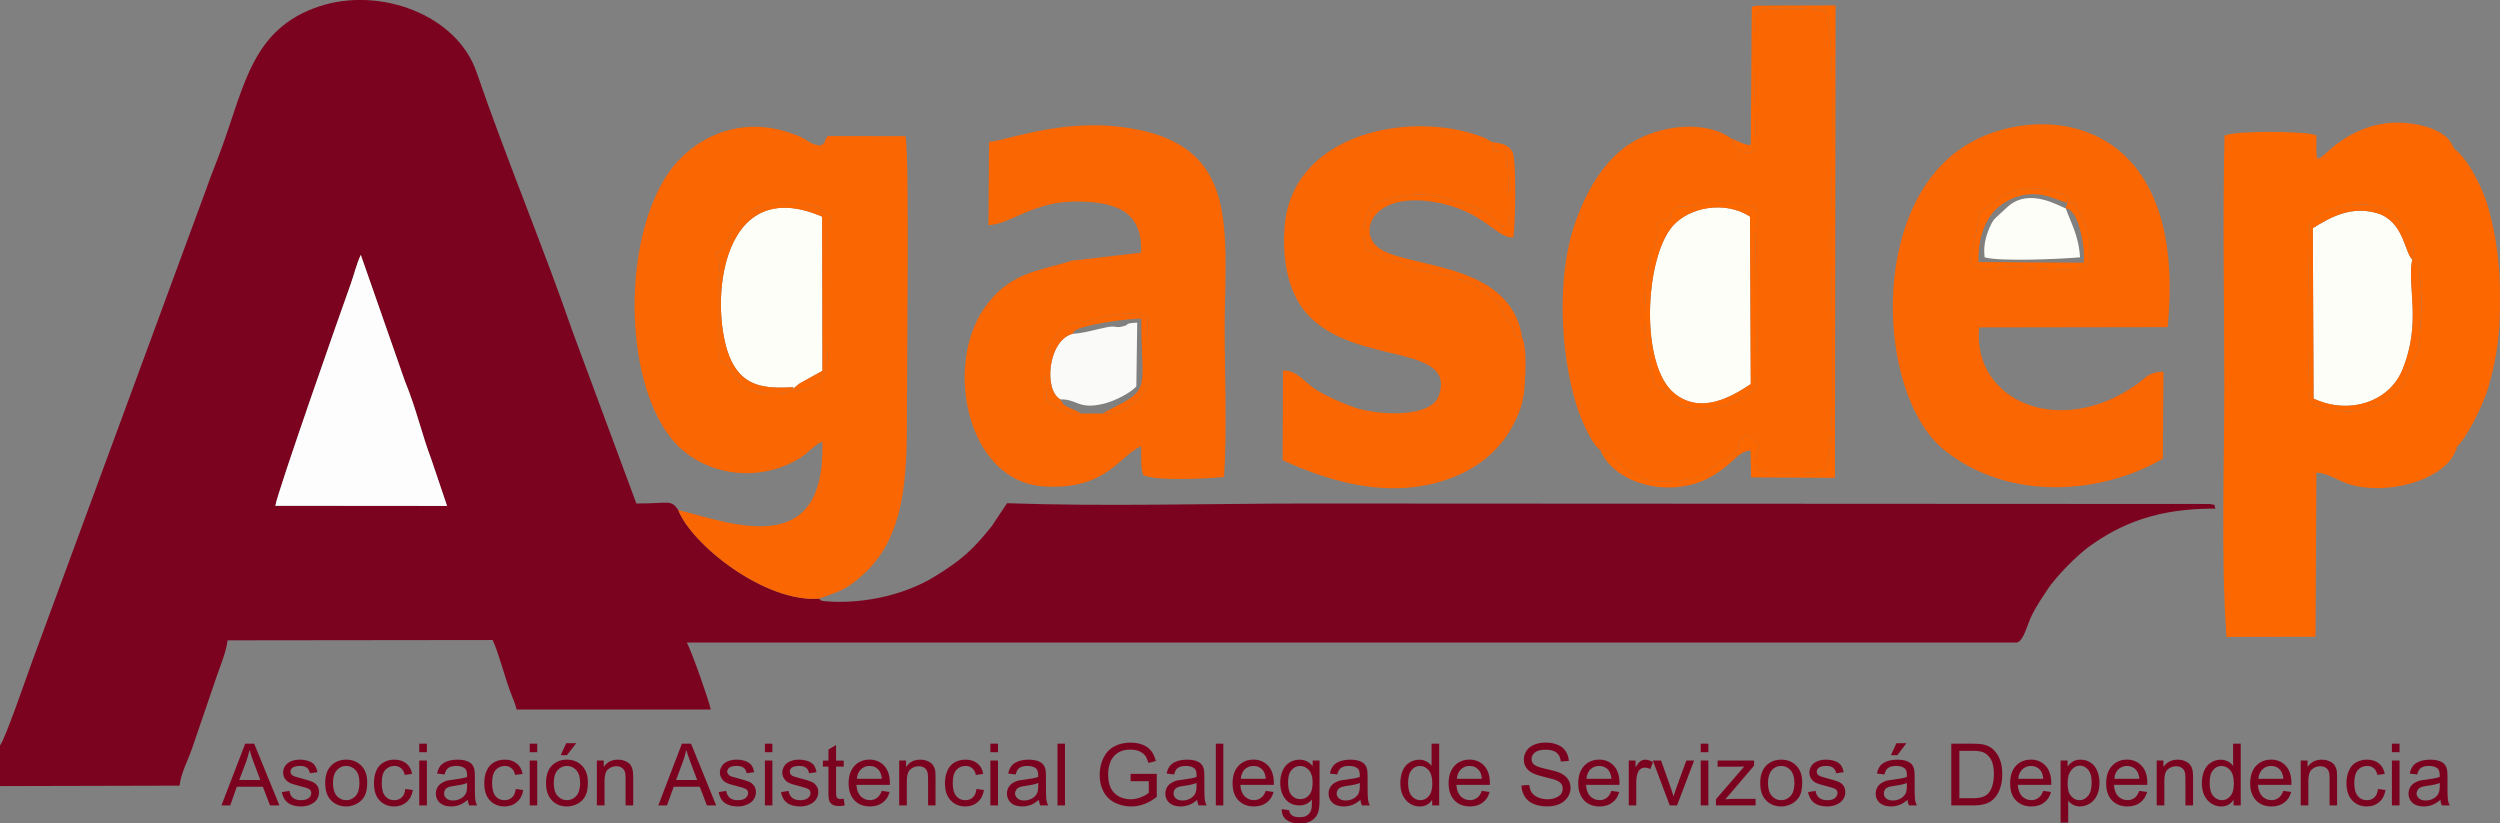<?xml version="1.0" encoding="utf-8"?>
<!-- Generator: Adobe Illustrator 14.0.0, SVG Export Plug-In . SVG Version: 6.00 Build 43363)  -->
<!DOCTYPE svg PUBLIC "-//W3C//DTD SVG 1.1//EN" "http://www.w3.org/Graphics/SVG/1.1/DTD/svg11.dtd">
<svg version="1.1" id="Capa_1" xmlns="http://www.w3.org/2000/svg" xmlns:xlink="http://www.w3.org/1999/xlink" x="0px" y="0px"
	 width="81.825px" height="26.953px" viewBox="0 0 81.825 26.953" enable-background="new 0 0 81.825 26.953" xml:space="preserve">
<rect x="0" y="0" width="81.825" height="26.953" fill="#808080" stroke="none"/>
<g>
	<path fill-rule="evenodd" clip-rule="evenodd" fill="#7C031F" d="M9.014,16.554c0.024-0.333,2.216-6.572,2.457-7.237
		c0.122-0.343,0.195-0.67,0.337-0.974l1.443,4.13c0.367,0.886,0.558,1.757,0.871,2.579l0.509,1.507L9.014,16.554z M0,24.398v1.331
		l5.877-0.015c0.054-0.436,0.274-0.822,0.411-1.223l0.798-2.334c0.117-0.342,0.328-0.851,0.362-1.199l8.676-0.01
		c0.195,0.401,0.411,1.272,0.602,1.752c0.083,0.21,0.123,0.303,0.186,0.523h6.352c-0.064-0.313-0.622-1.889-0.783-2.192h43.528
		c0.229-0.044,0.333-0.582,0.504-0.915c0.146-0.293,0.323-0.553,0.504-0.827c0.274-0.416,0.964-1.111,1.346-1.39
		c1.067-0.773,2.275-1.263,4.15-1.252c-0.088-0.22,0.044-0.079-0.171-0.152l-29.508-0.015c-3.239,0-6.655,0.103-9.875-0.01
		l-0.504,0.758c-0.626,0.778-0.989,1.106-1.875,1.649c-0.959,0.582-2.202,0.861-3.337,0.817c-0.465-0.02-0.376-0.054-0.43-0.103
		c-1.767,0.142-4.169-1.762-4.615-2.902c-0.25-0.353-0.284-0.206-1.37-0.21l-2.095-5.647c-0.886-2.579-2.222-5.799-3.132-8.461
		c-0.646-1.898-3.181-2.823-5.167-2.158C8.275,0.939,8.016,2.75,7.267,4.81C7.105,5.265,6.895,5.764,6.733,6.234l-5.671,15.39
		C0.891,22.084,0.176,24.184,0,24.398L0,24.398z"/>
	<path fill-rule="evenodd" clip-rule="evenodd" fill="#FA6601" d="M25.936,12.742l0.039-0.068c-0.142,0.166-0.044,0.103-0.289,0.186
		c-0.068,0.024-0.161,0.029-0.235,0.034c-1.282,0.068-1.443-0.695-1.585-0.866c-0.235-0.293-0.235,0.029-0.337-0.401l-0.005-2.583
		c0.078-0.7-0.049-0.421-0.074-0.778c0.348-0.167,0.27-0.298,0.578-0.803c0.269-0.445,0.298-0.509,0.803-0.67
		c0.514-0.161,0.768-0.215,1.385-0.142c0.661,0.078,0.612,0.191,0.993,0.479c-0.098,0.308-0.117,0.029-0.117,0.583
		c0,0.768,0.049,3.905-0.035,4.316C26.954,12.571,26.425,12.894,25.936,12.742L25.936,12.742z M22.197,16.691
		c0.445,1.14,2.848,3.043,4.615,2.902c0.705-0.254,0.88-0.298,1.39-0.744c1.468-1.277,1.482-3.357,1.482-5.339
		c-0.005-1.39,0.088-8.285-0.044-9.053l-2.544-0.005C26.89,4.712,27.12,4.57,26.861,4.771c-0.313-0.054-0.309-0.093-0.524-0.22
		c-0.181-0.103-0.328-0.151-0.553-0.225c-1.292-0.426-2.604-0.073-3.543,0.891c-1.992,2.05-1.977,7.81,0.147,9.557
		c0.964,0.793,2.427,0.964,3.626,0.318c0.479-0.26,0.631-0.548,0.9-0.636C27.037,18.375,23.934,17.122,22.197,16.691L22.197,16.691z
		"/>
	<path fill-rule="evenodd" clip-rule="evenodd" fill="#FD6700" d="M78.953,8.495c0.289,0.049,0.176,0.01,0.22,0.382
		c0.093,0.729,0.107,0.886,0.059,1.659c-0.098,1.468,0.088,0.357-0.455,1.781c-0.245,0.636-0.612,0.866-1.321,1.047
		c-0.798,0.206-0.592,0.088-1.355-0.01l-0.284-0.059c-0.122-0.044-0.127-0.064-0.176-0.098c-0.176-0.22-0.059-5.857-0.049-5.872
		l0.401-0.343c0.509-0.298,1.825-0.484,2.374,0.044l0.21,0.255C78.869,7.692,79.099,7.952,78.953,8.495L78.953,8.495z
		 M80.234,14.788c0.421-0.254,1.042-1.522,1.214-2.128c0.289-1.047,0.376-1.659,0.376-2.907c0.005-1.15-0.122-2.006-0.386-2.971
		c-0.176-0.636-0.793-1.869-1.277-1.992c-0.519-0.063-1.238-0.851-2.604-0.333c-1.077,0.411-0.093,0.196-0.954,0.602
		c-0.45,0.215-0.553,0.548-0.871,0.67c-0.387-0.401-0.034-0.641-0.25-1.072c-0.279-0.118-1.948-0.152-2.29,0
		C72.958,4.859,73.075,8,73.075,8.5c0,1.248-0.078,11.265,0.103,12.028c0.186,0.049,0.92,0.083,1.13,0.088
		c0.186,0.005,0.436,0.005,0.626-0.005l0.577-0.132c0.117-0.822-0.034-4.894,0.039-5.158c0.078-0.289,0.132-0.171,0.245-0.495
		c0.235,0.152,0.049,0.137,0.289,0.348l0.347,0.206c0.191,0.093-0.103-0.024,0.171,0.073c0.617,0.215,1.527,0.343,2.158,0.093
		c0.024-0.005,0.088-0.04,0.107-0.049c0.656-0.318,0.709-0.2,0.999-0.68L80.234,14.788z"/>
	<path fill-rule="evenodd" clip-rule="evenodd" fill="#FA6601" d="M54.23,7.325c0.793-0.304,0.265-0.196,0.607-0.514
		c0.093-0.093,0.367-0.015,0.754-0.112c0.313-0.083,0.744-0.142,1.091-0.068c0.132,0.029,0.832,0.215,0.66,0.068
		c0.191,0.225,0.23,0.313,0.181,0.533c-0.034,0.137-0.068,0.411-0.068,0.72c0.005,0.734,0.068,4.634-0.02,4.776
		c-0.455,0.387-1.233,0.753-2.036,0.631c-0.592-0.088-0.563-0.245-0.876-0.494c-0.426-0.343-0.377-0.22-0.494-0.881
		c-0.171-0.979-0.23-1.268-0.162-2.466C53.956,8.079,54.416,7.756,54.23,7.325L54.23,7.325z M56.677,4.541
		c-0.91-0.661-2.486-0.426-3.411,0.22c-0.807,0.558-1.38,1.542-1.747,2.638c-0.543,1.639-0.475,4.081,0.083,5.877
		c0.098,0.318,0.465,1.253,0.773,1.449c0.656,0.049,0.651,1.263,2.643,1.003c0.822-0.107,0.641-0.191,1.208-0.538l0.103-0.063
		c1.008-0.612,0.25-0.48,0.832-0.871c0.215,0.088,0.22,0.191,0.421,0.352c0,0-0.401,0.749,0.132,0.852
		c0.274,0.054,1.904,0.039,2.031-0.068c0.377-0.587,0.176-6.273,0.176-7.517c0-1.321,0.191-6.816-0.176-7.517
		c-0.401-0.088-1.977-0.156-2.251,0.025c-0.181,0.245-0.034,3.592-0.02,4.414C57.479,5.005,56.932,5.221,56.677,4.541L56.677,4.541z
		"/>
	<path fill-rule="evenodd" clip-rule="evenodd" fill="#FA6601" d="M36.08,13.535h-0.685c-0.392,0.088-0.798-0.171-1.14-0.44
		c0-0.905-0.269-1.454,0.396-2.217c0.093-0.108,0.112-0.132,0.186-0.269c0.861-0.025,1.928-0.587,2.711-0.23
		c0.02,0.069,0.034,2.036,0.024,2.192C37.553,12.84,36.843,13.647,36.08,13.535L36.08,13.535z M32.371,4.639l-0.02,2.73
		c0.729-0.024,1.458-0.783,2.887-0.773c1.268,0.01,2.163,0.299,2.109,1.674l-2.275,0.264c-1.042,0.338-2.031,0.353-2.863,1.561
		c-1.316,1.914-0.548,5.642,1.928,5.823c2.08,0.152,2.525-1.037,3.21-1.312c0.015,0.313-0.024,0.739,0.073,0.945
		c0.387,0.2,2.084,0.117,2.643,0.059c0.103-1.527,0.02-3.357,0.02-4.918c0-1.493,0.181-3.386-0.323-4.605
		c-0.49-1.204-1.537-1.723-2.995-1.923C34.651,3.875,32.777,4.658,32.371,4.639L32.371,4.639z"/>
	<path fill-rule="evenodd" clip-rule="evenodd" fill="#FA6601" d="M67.663,6.635l0.259,0.034c0.123,0.308,0.269,0.504,0.382,0.881
		c0.166,0.538,0.068,0.983,0.059,1.008l-0.054,0.127c-0.377,0.245-1.473,0.083-2.065,0.049c-1.287-0.073-1.223,0.284-1.757-0.157
		c0.049-0.103,0.255-1.321,0.299-1.615c0.832-0.548,1.077-0.974,2.241-0.739C67.825,6.38,67.668,6.513,67.663,6.635L67.663,6.635z
		 M70.79,15.013l0.02-2.848c-0.489,0.01-0.563,0.19-0.876,0.416c-2.53,1.791-5.383,0.534-5.158-1.864l6.171-0.01
		c0.705-7.101-4.326-7.394-6.631-5.936c-3.201,2.021-2.868,8.187-0.69,9.949C65.701,16.402,68.73,16.212,70.79,15.013L70.79,15.013z
		"/>
	<path fill-rule="evenodd" clip-rule="evenodd" fill="#FA6601" d="M49.821,11.054l-0.235-0.064
		c-0.083-0.421-0.152-0.376-0.348-0.675c-0.196-0.293-0.088-0.328-0.367-0.558l-0.587-0.44c-0.113-0.069-0.206-0.083-0.338-0.127
		c-0.01,0-0.181-0.054-0.181-0.054C46.963,8.837,46.43,8.93,46.009,8.69c-0.26-0.147,0.029-0.054-0.362-0.137
		c-0.597-0.122-0.382-0.132-0.714-0.303c-0.088-0.044-0.176-0.034-0.24-0.127c-0.015-0.02-0.206-1.125,0.303-1.443
		c0.382-0.24,1.194-0.343,1.674-0.309c0.621,0.049,0.773,0.191,1.252,0.294c0.348,0.078,0.651,0.225,0.91,0.45l0.123,0.117
		c0.191,0.176,0.206,0.215,0.392,0.191c0.083-0.347,0.034-1.16,0.02-1.537c-0.049-1.121-0.049-0.949-0.465-0.92l-0.079-0.323
		l-0.215-0.123c-2.329-0.954-6.366-0.215-6.567,2.956c-0.079,1.189,0.176,2.163,0.739,2.799c1.532,1.713,4.879,0.939,4.321,2.657
		c-0.254,0.788-2.065,0.646-2.765,0.406c-0.421-0.147-0.871-0.348-1.238-0.568c-0.376-0.225-0.646-0.666-1.106-0.641l-0.01,2.932
		c1.747,0.812,3.788,1.311,5.667,0.523c0.798-0.333,1.448-0.881,1.84-1.61c0.23-0.426,0.367-0.754,0.411-1.321
		C49.934,12.229,49.973,11.333,49.821,11.054L49.821,11.054z"/>
	<path fill-rule="evenodd" clip-rule="evenodd" fill="#FDFDFD" d="M9.014,16.554l5.618,0.005l-0.509-1.507
		c-0.313-0.822-0.504-1.693-0.871-2.579l-1.443-4.13c-0.142,0.304-0.215,0.631-0.337,0.974C11.23,9.982,9.039,16.222,9.014,16.554
		L9.014,16.554z"/>
	<path fill-rule="evenodd" clip-rule="evenodd" fill="#FEFEF9" d="M78.953,8.495c-0.26-0.254-0.279-1.258-1.15-1.517
		c-0.876-0.259-1.571,0.162-2.104,0.489l0.024,5.579c1.145,0.539,2.461,0.123,2.902-0.93C79.275,10.545,78.771,9.371,78.953,8.495
		L78.953,8.495z"/>
	<path fill-rule="evenodd" clip-rule="evenodd" fill="#FEFEF9" d="M57.279,7.09c-0.822-0.539-2.001-0.309-2.54,0.318
		c-0.915,1.067-1.067,4.576,0.073,5.476c0.856,0.68,1.84,0.122,2.491-0.313L57.279,7.09z"/>
	<path fill-rule="evenodd" clip-rule="evenodd" fill="#FEFEF9" d="M25.975,12.674l-0.039,0.068l0.215-0.176
		c0.015-0.01,0.034-0.02,0.054-0.034l0.714-0.396L26.91,7.09c-3.46-1.493-3.719,3.181-2.971,4.727
		C24.35,12.654,25.03,12.728,25.975,12.674L25.975,12.674z"/>
	<path fill-rule="evenodd" clip-rule="evenodd" fill="#FD6700" stroke="#FD6700" stroke-width="0.227" stroke-miterlimit="10" d="
		M80.234,14.788l-0.367,0.029c-0.289,0.48-0.343,0.362-0.999,0.68c-0.02,0.01-0.083,0.044-0.107,0.049
		c-0.631,0.25-1.542,0.122-2.158-0.093c-0.274-0.098,0.02,0.02-0.171-0.073l-0.347-0.206c-0.24-0.21-0.054-0.196-0.289-0.348
		c-0.112,0.323-0.167,0.206-0.245,0.495c-0.073,0.264,0.078,4.335-0.039,5.158l-0.577,0.132c-0.191,0.01-0.441,0.01-0.626,0.005
		c-0.21-0.005-0.945-0.039-1.13-0.088c-0.181-0.764-0.103-10.78-0.103-12.028c0-0.499-0.117-3.641,0.118-3.841
		c0.342-0.152,2.011-0.118,2.29,0c0.215,0.431-0.137,0.67,0.25,1.072c0.318-0.123,0.421-0.456,0.871-0.67
		c0.861-0.406-0.123-0.191,0.954-0.602c1.365-0.519,2.085,0.269,2.604,0.333c-0.157-0.328-0.626-0.514-1.013-0.592
		c-0.979-0.206-1.796,0.034-2.545,0.563C76.261,5,76.109,5.255,75.865,5.319h-0.098c-0.093-0.25-0.059-0.485-0.063-0.803
		c-0.436-0.112-2.354-0.117-2.784,0.005c-0.059,2.687-0.005,5.437-0.005,8.128c0,2.623-0.108,5.53,0.063,8.084l2.696-0.005
		l0.029-5.373c0.514-0.02,0.797,0.259,1.243,0.391C78.111,16.099,79.833,15.625,80.234,14.788L80.234,14.788z"/>
	<path fill-rule="evenodd" clip-rule="evenodd" fill="#FAFAF9" d="M35.097,10.927c-0.793,0.22-0.945,1.83-0.396,2.144
		c0.572-0.01,0.582,0.342,1.409,0.146c0.343-0.078,0.866-0.337,1.082-0.567l0.029-2.09c-0.519,0.029-0.156,0.064-0.538,0.137
		c-0.162,0.034-0.167-0.039-0.436,0.01C35.84,10.78,35.527,10.902,35.097,10.927L35.097,10.927z"/>
	<path fill-rule="evenodd" clip-rule="evenodd" fill="#FEFEF9" d="M67.614,6.821c-0.206-0.063-1.204-0.705-1.918-0.039
		c-0.406,0.382-0.436,0.353-0.572,0.656c-0.127,0.294-0.215,0.602-0.167,0.984c0.484,0.146,2.535,0.054,3.122,0
		C68.035,7.692,67.771,7.286,67.614,6.821L67.614,6.821z"/>
	<path fill-rule="evenodd" clip-rule="evenodd" fill="#FD6700" d="M56.677,4.541c0.254,0.68,0.802,0.465,0.797,0.254
		c-0.015-0.822-0.162-4.169,0.02-4.414c0.274-0.181,1.85-0.113,2.251-0.025c0.367,0.7,0.176,6.195,0.176,7.517
		c0,1.243,0.201,6.929-0.176,7.517c-0.127,0.107-1.757,0.122-2.031,0.068c-0.533-0.103-0.132-0.852-0.132-0.852
		c-0.201-0.161-0.206-0.264-0.421-0.352c-0.583,0.391,0.176,0.259-0.832,0.871l-0.103,0.063c-0.567,0.347-0.386,0.431-1.208,0.538
		c-1.992,0.26-1.987-0.954-2.643-1.003c0.45,1.13,2.413,1.688,3.797,0.778c0.641-0.42,0.695-0.714,1.125-0.758l0.015,0.881
		l2.746,0.015l0.02-15.463l-2.599,0.01c-0.024,0.005-0.054,0.015-0.073,0.02s-0.049,0.01-0.069,0.02l-0.034,4.526
		C57.01,4.722,56.927,4.624,56.677,4.541L56.677,4.541z"/>
	<path fill-rule="evenodd" clip-rule="evenodd" fill="#FD6700" d="M57.279,7.09l0.024,5.48c-0.65,0.436-1.634,0.994-2.491,0.313
		c-1.14-0.9-0.988-4.409-0.073-5.476C55.277,6.782,56.457,6.552,57.279,7.09L57.279,7.09z M54.23,7.325
		c0.186,0.431-0.274,0.753-0.362,2.192c-0.068,1.199-0.01,1.487,0.162,2.466c0.117,0.661,0.068,0.538,0.494,0.881
		c0.313,0.25,0.284,0.406,0.876,0.494c0.802,0.122,1.581-0.245,2.036-0.631c0.088-0.142,0.024-4.042,0.02-4.776
		c0-0.309,0.034-0.583,0.068-0.72c0.049-0.22,0.01-0.308-0.181-0.533c0.171,0.147-0.528-0.039-0.66-0.068
		c-0.348-0.074-0.778-0.015-1.091,0.068c-0.387,0.098-0.661,0.02-0.754,0.112C54.495,7.129,55.023,7.021,54.23,7.325L54.23,7.325z"
		/>
	<path fill-rule="evenodd" clip-rule="evenodd" fill="#FD6700" d="M78.953,8.495c-0.181,0.876,0.323,2.05-0.328,3.621
		c-0.44,1.052-1.757,1.468-2.902,0.93l-0.024-5.579c0.533-0.328,1.228-0.749,2.104-0.489C78.673,7.237,78.693,8.24,78.953,8.495
		L78.953,8.495z M78.953,8.495c0.146-0.543-0.083-0.803-0.377-1.213l-0.21-0.255c-0.548-0.528-1.865-0.342-2.374-0.044L75.59,7.325
		c-0.01,0.015-0.127,5.652,0.049,5.872c0.049,0.034,0.054,0.054,0.176,0.098l0.284,0.059c0.763,0.098,0.558,0.215,1.355,0.01
		c0.709-0.181,1.077-0.411,1.321-1.047c0.543-1.424,0.357-0.313,0.455-1.781c0.049-0.773,0.034-0.93-0.059-1.659
		C79.128,8.504,79.241,8.543,78.953,8.495L78.953,8.495z"/>
	<path fill-rule="evenodd" clip-rule="evenodd" fill="#FA6601" d="M49.821,11.054c-0.392-2.584-3.925-2.242-4.752-2.985
		c-0.621-0.553-0.078-1.786,1.865-1.458c1.659,0.279,2.016,1.189,2.599,1.16c0.068-0.484,0.103-2.457-0.024-2.794
		c-0.157-0.264-0.367-0.279-0.686-0.333l0.079,0.323c0.416-0.029,0.416-0.201,0.465,0.92c0.015,0.377,0.063,1.189-0.02,1.537
		c-0.186,0.024-0.201-0.015-0.392-0.191l-0.123-0.117c-0.259-0.225-0.563-0.372-0.91-0.45c-0.479-0.103-0.631-0.245-1.252-0.294
		c-0.48-0.034-1.292,0.069-1.674,0.309c-0.509,0.318-0.318,1.424-0.303,1.443c0.063,0.093,0.151,0.083,0.24,0.127
		c0.333,0.171,0.117,0.181,0.714,0.303c0.392,0.083,0.103-0.01,0.362,0.137c0.421,0.24,0.954,0.146,1.757,0.445
		c0,0,0.171,0.054,0.181,0.054c0.132,0.044,0.225,0.059,0.338,0.127l0.587,0.44c0.279,0.23,0.171,0.264,0.367,0.558
		c0.196,0.299,0.264,0.254,0.348,0.675L49.821,11.054z"/>
	<path fill-rule="evenodd" clip-rule="evenodd" fill="#FA6601" d="M25.975,12.674c-0.945,0.054-1.625-0.02-2.036-0.856
		c-0.749-1.546-0.489-6.22,2.971-4.727l0.01,5.045l-0.714,0.396c-0.02,0.015-0.039,0.024-0.054,0.034l-0.215,0.176
		c0.489,0.152,1.018-0.171,1.12-0.714c0.083-0.411,0.035-3.548,0.035-4.316c0-0.553,0.02-0.274,0.117-0.583
		c-0.381-0.289-0.333-0.401-0.993-0.479c-0.617-0.074-0.871-0.02-1.385,0.142c-0.504,0.162-0.534,0.225-0.803,0.67
		c-0.308,0.504-0.23,0.636-0.578,0.803c0.024,0.357,0.152,0.078,0.074,0.778l0.005,2.583c0.103,0.431,0.103,0.108,0.337,0.401
		c0.142,0.171,0.304,0.935,1.585,0.866c0.074-0.005,0.167-0.01,0.235-0.034C25.931,12.776,25.833,12.84,25.975,12.674L25.975,12.674
		z"/>
	<path fill-rule="evenodd" clip-rule="evenodd" fill="#FD6700" d="M67.663,6.635l-0.049,0.186c0.181,0.064-0.005-0.078,0.196,0.113
		c0.254,0.235,0.445,1.169,0.391,1.664l-3.445-0.02c-0.02-0.807,0.23-1.521,0.773-1.894C66.542,5.994,67.345,6.591,67.663,6.635
		L67.663,6.635z M67.663,6.635c0.005-0.123,0.162-0.255-0.636-0.411c-1.165-0.235-1.409,0.191-2.241,0.739
		c-0.044,0.293-0.25,1.512-0.299,1.615c0.534,0.44,0.47,0.083,1.757,0.157c0.592,0.034,1.688,0.196,2.065-0.049l0.054-0.127
		c0.01-0.024,0.107-0.47-0.059-1.008c-0.113-0.377-0.259-0.573-0.382-0.881L67.663,6.635z"/>
	<path fill-rule="evenodd" clip-rule="evenodd" fill="#FA6601" d="M35.395,13.535l-0.162-0.088
		c-0.093-0.044-0.146-0.054-0.235-0.098c-0.23-0.113-0.196-0.118-0.298-0.279c-0.548-0.313-0.396-1.923,0.396-2.144
		c0.122-0.152,0.02-0.073,0.206-0.162c0.313-0.151,1.654-0.347,2.05-0.333c0.01,2.031,0.254,2.236-0.524,2.711l-0.749,0.392
		c0.763,0.112,1.473-0.695,1.493-0.964c0.01-0.157-0.005-2.124-0.024-2.192c-0.783-0.357-1.85,0.206-2.711,0.23
		c-0.073,0.137-0.093,0.161-0.186,0.269c-0.666,0.763-0.396,1.312-0.396,2.217C34.597,13.364,35.003,13.623,35.395,13.535
		L35.395,13.535z"/>
	<path fill="#7C031F" d="M7.248,26.361l0.778-2.021h0.293l0.827,2.021H8.838l-0.235-0.612H7.751l-0.215,0.612H7.248z M7.83,25.529
		h0.69l-0.21-0.558c-0.063-0.171-0.112-0.313-0.142-0.426c-0.029,0.132-0.069,0.264-0.113,0.392L7.83,25.529z M9.224,25.925
		l0.25-0.039c0.01,0.098,0.049,0.171,0.112,0.225s0.152,0.079,0.264,0.079c0.118,0,0.201-0.025,0.254-0.069
		c0.059-0.049,0.083-0.103,0.083-0.167c0-0.054-0.024-0.098-0.074-0.132c-0.034-0.02-0.117-0.049-0.254-0.083
		c-0.181-0.044-0.308-0.083-0.376-0.117c-0.069-0.034-0.123-0.083-0.162-0.142c-0.034-0.059-0.054-0.122-0.054-0.196
		c0-0.063,0.015-0.122,0.044-0.181C9.342,25.049,9.386,25,9.435,24.966c0.039-0.029,0.093-0.054,0.156-0.074
		c0.068-0.02,0.142-0.029,0.215-0.029c0.118,0,0.215,0.02,0.303,0.049c0.088,0.034,0.152,0.078,0.191,0.137
		c0.044,0.059,0.074,0.132,0.088,0.225l-0.245,0.035c-0.01-0.074-0.044-0.132-0.093-0.176c-0.054-0.044-0.127-0.064-0.225-0.064
		c-0.112,0-0.196,0.02-0.245,0.054c-0.049,0.039-0.073,0.083-0.073,0.132c0,0.034,0.01,0.064,0.029,0.088
		c0.02,0.029,0.054,0.049,0.098,0.068c0.024,0.01,0.098,0.029,0.22,0.063c0.171,0.044,0.294,0.083,0.367,0.113
		c0.068,0.029,0.123,0.073,0.162,0.132c0.039,0.054,0.059,0.127,0.059,0.21c0,0.083-0.024,0.162-0.068,0.235
		c-0.049,0.074-0.123,0.127-0.21,0.167c-0.093,0.044-0.196,0.064-0.309,0.064c-0.191,0-0.337-0.044-0.436-0.123
		C9.317,26.195,9.254,26.077,9.224,25.925L9.224,25.925z M10.644,25.627c0-0.269,0.078-0.47,0.23-0.602
		c0.122-0.107,0.279-0.162,0.46-0.162c0.201,0,0.367,0.069,0.494,0.201c0.127,0.127,0.191,0.313,0.191,0.543
		c0,0.191-0.029,0.337-0.083,0.445c-0.059,0.107-0.142,0.191-0.25,0.25c-0.108,0.059-0.225,0.093-0.353,0.093
		c-0.206,0-0.372-0.069-0.499-0.201C10.707,26.063,10.644,25.876,10.644,25.627L10.644,25.627z M10.898,25.627
		c0,0.191,0.044,0.328,0.123,0.421c0.083,0.093,0.186,0.142,0.313,0.142c0.123,0,0.225-0.049,0.308-0.142
		c0.083-0.093,0.123-0.235,0.123-0.426c0-0.181-0.039-0.318-0.123-0.411c-0.083-0.093-0.186-0.142-0.308-0.142
		c-0.127,0-0.23,0.049-0.313,0.142C10.942,25.304,10.898,25.441,10.898,25.627L10.898,25.627z M13.267,25.823l0.245,0.034
		c-0.029,0.171-0.093,0.298-0.206,0.396c-0.108,0.093-0.245,0.142-0.401,0.142c-0.201,0-0.362-0.069-0.484-0.201
		c-0.123-0.127-0.181-0.318-0.181-0.558c0-0.162,0.024-0.298,0.078-0.416c0.049-0.117,0.132-0.21,0.24-0.269
		c0.103-0.059,0.22-0.088,0.347-0.088c0.157,0,0.289,0.04,0.392,0.123c0.098,0.078,0.167,0.196,0.191,0.343l-0.24,0.034
		c-0.02-0.098-0.063-0.171-0.122-0.22s-0.127-0.074-0.21-0.074c-0.127,0-0.225,0.044-0.308,0.132
		c-0.079,0.093-0.113,0.23-0.113,0.426s0.034,0.337,0.113,0.431c0.073,0.088,0.171,0.132,0.293,0.132
		c0.098,0,0.181-0.03,0.245-0.088S13.251,25.95,13.267,25.823L13.267,25.823z M13.722,24.619V24.34h0.25v0.279H13.722z
		 M13.722,26.361v-1.468h0.25v1.468H13.722z M15.307,26.18c-0.093,0.078-0.181,0.132-0.264,0.166
		c-0.088,0.029-0.176,0.049-0.274,0.049c-0.161,0-0.284-0.04-0.372-0.118c-0.088-0.078-0.132-0.181-0.132-0.304
		c0-0.073,0.02-0.137,0.049-0.196c0.034-0.059,0.079-0.107,0.132-0.142c0.049-0.034,0.112-0.063,0.176-0.083
		c0.049-0.01,0.122-0.024,0.22-0.034c0.201-0.025,0.352-0.054,0.445-0.088c0-0.034,0-0.054,0-0.063c0-0.103-0.02-0.171-0.069-0.215
		c-0.063-0.054-0.156-0.083-0.284-0.083c-0.117,0-0.206,0.025-0.259,0.064c-0.059,0.039-0.098,0.112-0.123,0.215l-0.245-0.029
		c0.02-0.108,0.059-0.191,0.108-0.255c0.054-0.063,0.127-0.112,0.22-0.146c0.098-0.035,0.21-0.054,0.333-0.054
		c0.127,0,0.23,0.015,0.309,0.044c0.078,0.029,0.137,0.068,0.171,0.112c0.04,0.044,0.064,0.103,0.079,0.171
		c0.01,0.039,0.015,0.118,0.015,0.225v0.333c0,0.23,0.005,0.372,0.015,0.436c0.01,0.063,0.029,0.122,0.059,0.176h-0.259
		C15.332,26.312,15.317,26.249,15.307,26.18L15.307,26.18z M15.288,25.627c-0.088,0.039-0.225,0.068-0.406,0.093
		c-0.103,0.015-0.176,0.029-0.215,0.049c-0.044,0.02-0.078,0.044-0.098,0.083c-0.024,0.034-0.034,0.073-0.034,0.117
		c0,0.064,0.024,0.118,0.074,0.162c0.049,0.044,0.122,0.069,0.22,0.069c0.098,0,0.181-0.025,0.254-0.064
		c0.073-0.044,0.132-0.098,0.167-0.171c0.024-0.054,0.039-0.137,0.039-0.245V25.627z M16.883,25.823l0.24,0.034
		c-0.024,0.171-0.093,0.298-0.206,0.396c-0.108,0.093-0.245,0.142-0.401,0.142c-0.201,0-0.362-0.069-0.484-0.201
		c-0.123-0.127-0.181-0.318-0.181-0.558c0-0.162,0.024-0.298,0.079-0.416c0.054-0.117,0.132-0.21,0.24-0.269
		c0.107-0.059,0.22-0.088,0.347-0.088c0.162,0,0.289,0.04,0.392,0.123c0.103,0.078,0.167,0.196,0.196,0.343l-0.245,0.034
		c-0.02-0.098-0.059-0.171-0.123-0.22c-0.054-0.049-0.127-0.074-0.21-0.074c-0.122,0-0.225,0.044-0.303,0.132
		c-0.078,0.093-0.118,0.23-0.118,0.426s0.035,0.337,0.113,0.431c0.073,0.088,0.171,0.132,0.293,0.132
		c0.098,0,0.181-0.03,0.245-0.088C16.824,26.043,16.863,25.95,16.883,25.823L16.883,25.823z M17.338,24.619V24.34h0.245v0.279
		H17.338z M17.338,26.361v-1.468h0.245v1.468H17.338z M17.871,25.627c0-0.269,0.074-0.47,0.225-0.602
		c0.127-0.107,0.279-0.162,0.46-0.162c0.201,0,0.367,0.069,0.495,0.201c0.127,0.127,0.19,0.313,0.19,0.543
		c0,0.191-0.024,0.337-0.083,0.445c-0.054,0.107-0.137,0.191-0.245,0.25s-0.23,0.093-0.357,0.093c-0.206,0-0.372-0.069-0.494-0.201
		C17.935,26.063,17.871,25.876,17.871,25.627L17.871,25.627z M18.125,25.627c0,0.191,0.04,0.328,0.123,0.421
		c0.083,0.093,0.186,0.142,0.308,0.142c0.123,0,0.225-0.049,0.309-0.142c0.083-0.093,0.122-0.235,0.122-0.426
		c0-0.181-0.039-0.318-0.122-0.411c-0.083-0.093-0.186-0.142-0.309-0.142c-0.122,0-0.225,0.049-0.308,0.142
		C18.165,25.304,18.125,25.441,18.125,25.627L18.125,25.627z M18.351,24.717l0.181-0.392h0.328l-0.304,0.392H18.351z M19.535,26.361
		v-1.468h0.225v0.211c0.107-0.162,0.259-0.24,0.465-0.24c0.088,0,0.167,0.015,0.245,0.049c0.073,0.029,0.127,0.073,0.167,0.122
		c0.034,0.054,0.059,0.113,0.073,0.186c0.01,0.044,0.015,0.127,0.015,0.24v0.9h-0.25V25.47c0-0.103-0.01-0.176-0.029-0.225
		c-0.02-0.049-0.054-0.093-0.103-0.122c-0.049-0.029-0.103-0.044-0.171-0.044c-0.103,0-0.196,0.035-0.274,0.103
		c-0.073,0.063-0.112,0.191-0.112,0.382v0.797H19.535z M21.546,26.361l0.773-2.021h0.299l0.822,2.021h-0.303l-0.235-0.612H22.05
		l-0.22,0.612H21.546z M22.128,25.529h0.69l-0.21-0.558c-0.064-0.171-0.113-0.313-0.147-0.426c-0.029,0.132-0.063,0.264-0.113,0.392
		L22.128,25.529z M23.523,25.925l0.245-0.039c0.015,0.098,0.054,0.171,0.117,0.225c0.059,0.054,0.152,0.079,0.265,0.079
		c0.112,0,0.195-0.025,0.254-0.069c0.054-0.049,0.083-0.103,0.083-0.167c0-0.054-0.024-0.098-0.078-0.132
		c-0.035-0.02-0.118-0.049-0.254-0.083c-0.181-0.044-0.304-0.083-0.377-0.117c-0.068-0.034-0.123-0.083-0.157-0.142
		c-0.039-0.059-0.059-0.122-0.059-0.196c0-0.063,0.015-0.122,0.049-0.181c0.029-0.054,0.068-0.103,0.118-0.137
		c0.039-0.029,0.093-0.054,0.161-0.074c0.064-0.02,0.137-0.029,0.21-0.029c0.118,0,0.22,0.02,0.304,0.049
		c0.088,0.034,0.151,0.078,0.195,0.137c0.04,0.059,0.069,0.132,0.083,0.225l-0.245,0.035c-0.01-0.074-0.039-0.132-0.093-0.176
		c-0.054-0.044-0.127-0.064-0.225-0.064c-0.112,0-0.196,0.02-0.245,0.054c-0.049,0.039-0.073,0.083-0.073,0.132
		c0,0.034,0.01,0.064,0.034,0.088c0.02,0.029,0.049,0.049,0.093,0.068c0.025,0.01,0.098,0.029,0.221,0.063
		c0.176,0.044,0.298,0.083,0.367,0.113s0.123,0.073,0.162,0.132c0.044,0.054,0.063,0.127,0.063,0.21
		c0,0.083-0.024,0.162-0.073,0.235c-0.049,0.074-0.118,0.127-0.21,0.167c-0.093,0.044-0.196,0.064-0.308,0.064
		c-0.191,0-0.338-0.044-0.436-0.123C23.611,26.195,23.548,26.077,23.523,25.925L23.523,25.925z M25.035,24.619V24.34h0.245v0.279
		H25.035z M25.035,26.361v-1.468h0.245v1.468H25.035z M25.564,25.925l0.245-0.039c0.015,0.098,0.054,0.171,0.117,0.225
		c0.059,0.054,0.152,0.079,0.265,0.079c0.112,0,0.196-0.025,0.254-0.069c0.054-0.049,0.083-0.103,0.083-0.167
		c0-0.054-0.024-0.098-0.078-0.132c-0.034-0.02-0.118-0.049-0.254-0.083c-0.181-0.044-0.304-0.083-0.377-0.117
		c-0.068-0.034-0.123-0.083-0.157-0.142c-0.039-0.059-0.059-0.122-0.059-0.196c0-0.063,0.02-0.122,0.049-0.181
		c0.029-0.054,0.069-0.103,0.118-0.137c0.039-0.029,0.093-0.054,0.161-0.074c0.064-0.02,0.137-0.029,0.215-0.029
		c0.113,0,0.215,0.02,0.299,0.049c0.088,0.034,0.151,0.078,0.196,0.137c0.039,0.059,0.068,0.132,0.083,0.225l-0.245,0.035
		c-0.01-0.074-0.039-0.132-0.093-0.176c-0.054-0.044-0.127-0.064-0.225-0.064c-0.113,0-0.196,0.02-0.245,0.054
		c-0.044,0.039-0.068,0.083-0.068,0.132c0,0.034,0.01,0.064,0.029,0.088c0.02,0.029,0.049,0.049,0.093,0.068
		c0.024,0.01,0.098,0.029,0.22,0.063c0.176,0.044,0.298,0.083,0.367,0.113c0.069,0.029,0.123,0.073,0.162,0.132
		c0.044,0.054,0.063,0.127,0.063,0.21c0,0.083-0.024,0.162-0.073,0.235c-0.049,0.074-0.118,0.127-0.21,0.167
		c-0.093,0.044-0.196,0.064-0.308,0.064c-0.191,0-0.338-0.044-0.436-0.123C25.652,26.195,25.588,26.077,25.564,25.925L25.564,25.925
		z M27.614,26.141l0.034,0.22c-0.068,0.015-0.132,0.02-0.186,0.02c-0.093,0-0.161-0.015-0.21-0.044
		c-0.049-0.024-0.083-0.063-0.103-0.112c-0.024-0.044-0.034-0.142-0.034-0.294v-0.841h-0.181v-0.196h0.181v-0.362l0.25-0.147v0.509
		h0.25v0.196h-0.25v0.856c0,0.074,0.005,0.118,0.015,0.137s0.024,0.039,0.044,0.049c0.02,0.015,0.044,0.02,0.083,0.02
		C27.531,26.15,27.57,26.146,27.614,26.141L27.614,26.141z M28.862,25.886l0.254,0.034c-0.039,0.152-0.113,0.265-0.225,0.348
		c-0.108,0.083-0.25,0.127-0.416,0.127c-0.215,0-0.387-0.069-0.509-0.201c-0.127-0.132-0.191-0.318-0.191-0.553
		c0-0.245,0.063-0.436,0.191-0.573c0.127-0.137,0.293-0.206,0.494-0.206c0.196,0,0.357,0.069,0.479,0.201
		c0.123,0.132,0.186,0.323,0.186,0.563c0,0.015,0,0.034,0,0.063H28.03c0.01,0.162,0.059,0.284,0.137,0.372
		c0.083,0.083,0.186,0.127,0.308,0.127c0.088,0,0.167-0.025,0.23-0.074S28.823,25.994,28.862,25.886L28.862,25.886z M28.045,25.49
		h0.817c-0.01-0.122-0.044-0.215-0.093-0.279c-0.078-0.093-0.181-0.142-0.308-0.142c-0.113,0-0.21,0.04-0.284,0.113
		C28.099,25.26,28.055,25.363,28.045,25.49L28.045,25.49z M29.43,26.361v-1.468h0.225v0.211c0.108-0.162,0.264-0.24,0.465-0.24
		c0.088,0,0.171,0.015,0.245,0.049c0.074,0.029,0.127,0.073,0.167,0.122c0.034,0.054,0.063,0.113,0.078,0.186
		c0.005,0.044,0.01,0.127,0.01,0.24v0.9h-0.244V25.47c0-0.103-0.01-0.176-0.03-0.225c-0.02-0.049-0.054-0.093-0.103-0.122
		s-0.108-0.044-0.176-0.044c-0.103,0-0.196,0.035-0.269,0.103c-0.079,0.063-0.118,0.191-0.118,0.382v0.797H29.43z M31.96,25.823
		l0.245,0.034c-0.03,0.171-0.093,0.298-0.206,0.396c-0.108,0.093-0.245,0.142-0.406,0.142c-0.196,0-0.357-0.069-0.479-0.201
		c-0.123-0.127-0.186-0.318-0.186-0.558c0-0.162,0.029-0.298,0.083-0.416c0.049-0.117,0.132-0.21,0.235-0.269
		c0.108-0.059,0.225-0.088,0.353-0.088c0.157,0,0.289,0.04,0.392,0.123c0.098,0.078,0.166,0.196,0.19,0.343l-0.24,0.034
		c-0.02-0.098-0.063-0.171-0.122-0.22s-0.127-0.074-0.21-0.074c-0.127,0-0.23,0.044-0.308,0.132
		c-0.079,0.093-0.118,0.23-0.118,0.426s0.039,0.337,0.118,0.431c0.073,0.088,0.171,0.132,0.293,0.132
		c0.098,0,0.181-0.03,0.245-0.088S31.945,25.95,31.96,25.823L31.96,25.823z M32.415,24.619V24.34h0.25v0.279H32.415z M32.415,26.361
		v-1.468h0.25v1.468H32.415z M34,26.18c-0.093,0.078-0.181,0.132-0.265,0.166c-0.088,0.029-0.176,0.049-0.274,0.049
		c-0.161,0-0.289-0.04-0.372-0.118c-0.088-0.078-0.132-0.181-0.132-0.304c0-0.073,0.02-0.137,0.049-0.196
		c0.034-0.059,0.079-0.107,0.127-0.142c0.054-0.034,0.112-0.063,0.181-0.083c0.049-0.01,0.122-0.024,0.22-0.034
		c0.2-0.025,0.352-0.054,0.445-0.088c0-0.034,0-0.054,0-0.063c0-0.103-0.024-0.171-0.069-0.215
		c-0.063-0.054-0.161-0.083-0.284-0.083c-0.117,0-0.206,0.025-0.259,0.064c-0.059,0.039-0.098,0.112-0.123,0.215l-0.245-0.029
		c0.02-0.108,0.059-0.191,0.108-0.255c0.054-0.063,0.127-0.112,0.22-0.146c0.098-0.035,0.21-0.054,0.333-0.054
		c0.127,0,0.23,0.015,0.309,0.044c0.078,0.029,0.137,0.068,0.171,0.112c0.039,0.044,0.064,0.103,0.079,0.171
		c0.01,0.039,0.015,0.118,0.015,0.225v0.333c0,0.23,0.005,0.372,0.015,0.436c0.01,0.063,0.029,0.122,0.059,0.176h-0.259
		C34.025,26.312,34.01,26.249,34,26.18L34,26.18z M33.981,25.627c-0.088,0.039-0.225,0.068-0.406,0.093
		c-0.103,0.015-0.176,0.029-0.215,0.049c-0.044,0.02-0.078,0.044-0.098,0.083c-0.024,0.034-0.039,0.073-0.039,0.117
		c0,0.064,0.029,0.118,0.079,0.162c0.049,0.044,0.122,0.069,0.22,0.069c0.093,0,0.181-0.025,0.254-0.064
		c0.073-0.044,0.132-0.098,0.167-0.171c0.024-0.054,0.039-0.137,0.039-0.245V25.627z M34.612,26.361V24.34h0.245v2.021H34.612z
		 M37.005,25.568v-0.24h0.856v0.753c-0.132,0.103-0.264,0.181-0.406,0.235c-0.142,0.054-0.284,0.079-0.431,0.079
		c-0.201,0-0.376-0.044-0.543-0.127c-0.162-0.083-0.284-0.206-0.367-0.367c-0.083-0.162-0.122-0.342-0.122-0.543
		c0-0.196,0.039-0.377,0.122-0.548c0.083-0.171,0.201-0.298,0.357-0.381c0.152-0.083,0.333-0.123,0.533-0.123
		c0.147,0,0.279,0.024,0.396,0.068c0.118,0.049,0.21,0.118,0.279,0.201c0.063,0.083,0.118,0.196,0.152,0.333l-0.24,0.063
		c-0.034-0.103-0.068-0.186-0.113-0.245c-0.049-0.059-0.112-0.103-0.196-0.142c-0.083-0.034-0.176-0.049-0.279-0.049
		c-0.122,0-0.225,0.015-0.318,0.054c-0.088,0.039-0.157,0.088-0.215,0.147c-0.054,0.063-0.098,0.127-0.127,0.201
		c-0.049,0.127-0.073,0.259-0.073,0.406c0,0.181,0.029,0.333,0.088,0.455c0.064,0.122,0.157,0.215,0.274,0.274
		c0.117,0.059,0.245,0.088,0.376,0.088c0.118,0,0.23-0.024,0.338-0.068c0.112-0.044,0.196-0.093,0.254-0.147v-0.376H37.005z
		 M39.183,26.18c-0.088,0.078-0.181,0.132-0.264,0.166c-0.088,0.029-0.176,0.049-0.274,0.049c-0.162,0-0.284-0.04-0.372-0.118
		c-0.088-0.078-0.132-0.181-0.132-0.304c0-0.073,0.02-0.137,0.049-0.196c0.035-0.059,0.079-0.107,0.132-0.142
		c0.049-0.034,0.113-0.063,0.176-0.083c0.049-0.01,0.122-0.024,0.22-0.034c0.201-0.025,0.352-0.054,0.445-0.088
		c0-0.034,0-0.054,0-0.063c0-0.103-0.02-0.171-0.068-0.215c-0.064-0.054-0.157-0.083-0.284-0.083c-0.117,0-0.206,0.025-0.259,0.064
		c-0.059,0.039-0.098,0.112-0.122,0.215l-0.245-0.029c0.02-0.108,0.059-0.191,0.108-0.255c0.054-0.063,0.127-0.112,0.22-0.146
		c0.098-0.035,0.21-0.054,0.333-0.054c0.127,0,0.23,0.015,0.309,0.044c0.078,0.029,0.137,0.068,0.171,0.112
		c0.039,0.044,0.063,0.103,0.078,0.171c0.01,0.039,0.015,0.118,0.015,0.225v0.333c0,0.23,0.005,0.372,0.015,0.436
		c0.01,0.063,0.029,0.122,0.059,0.176h-0.259C39.207,26.312,39.192,26.249,39.183,26.18L39.183,26.18z M39.163,25.627
		c-0.088,0.039-0.225,0.068-0.406,0.093c-0.103,0.015-0.176,0.029-0.215,0.049c-0.044,0.02-0.078,0.044-0.098,0.083
		c-0.024,0.034-0.034,0.073-0.034,0.117c0,0.064,0.024,0.118,0.073,0.162s0.122,0.069,0.22,0.069c0.098,0,0.181-0.025,0.254-0.064
		c0.073-0.044,0.132-0.098,0.167-0.171c0.024-0.054,0.039-0.137,0.039-0.245V25.627z M39.794,26.361V24.34h0.245v2.021H39.794z
		 M41.429,25.886l0.254,0.034c-0.039,0.152-0.112,0.265-0.225,0.348c-0.107,0.083-0.25,0.127-0.416,0.127
		c-0.215,0-0.386-0.069-0.509-0.201c-0.127-0.132-0.191-0.318-0.191-0.553c0-0.245,0.063-0.436,0.191-0.573
		c0.127-0.137,0.293-0.206,0.494-0.206c0.196,0,0.353,0.069,0.48,0.201c0.122,0.132,0.186,0.323,0.186,0.563
		c0,0.015,0,0.034,0,0.063h-1.096c0.01,0.162,0.054,0.284,0.137,0.372c0.083,0.083,0.186,0.127,0.308,0.127
		c0.088,0,0.167-0.025,0.23-0.074C41.336,26.067,41.39,25.994,41.429,25.886L41.429,25.886z M40.611,25.49h0.817
		c-0.01-0.122-0.044-0.215-0.093-0.279c-0.079-0.093-0.181-0.142-0.309-0.142c-0.112,0-0.21,0.04-0.289,0.113
		C40.666,25.26,40.622,25.363,40.611,25.49L40.611,25.49z M41.952,26.483l0.24,0.034c0.01,0.073,0.04,0.127,0.083,0.162
		c0.063,0.049,0.147,0.068,0.254,0.068c0.113,0,0.206-0.02,0.264-0.068c0.063-0.044,0.108-0.108,0.127-0.191
		c0.015-0.049,0.02-0.157,0.02-0.318c-0.108,0.127-0.245,0.191-0.406,0.191c-0.201,0-0.357-0.073-0.47-0.215
		c-0.108-0.146-0.162-0.323-0.162-0.523c0-0.142,0.024-0.269,0.073-0.387c0.049-0.117,0.123-0.21,0.221-0.274
		c0.098-0.064,0.21-0.098,0.337-0.098c0.176,0,0.318,0.074,0.431,0.21v-0.181h0.225v1.268c0,0.23-0.02,0.392-0.068,0.484
		c-0.044,0.098-0.118,0.171-0.22,0.23c-0.098,0.054-0.225,0.079-0.372,0.079c-0.171,0-0.313-0.039-0.421-0.118
		C42.001,26.757,41.947,26.64,41.952,26.483L41.952,26.483z M42.158,25.603c0,0.19,0.034,0.333,0.113,0.421
		c0.078,0.088,0.171,0.132,0.289,0.132c0.113,0,0.21-0.044,0.284-0.132c0.079-0.088,0.118-0.225,0.118-0.411
		c0-0.181-0.039-0.313-0.118-0.406c-0.083-0.088-0.176-0.137-0.289-0.137c-0.112,0-0.206,0.044-0.284,0.137
		C42.192,25.294,42.158,25.426,42.158,25.603L42.158,25.603z M44.526,26.18c-0.093,0.078-0.181,0.132-0.264,0.166
		c-0.088,0.029-0.176,0.049-0.274,0.049c-0.161,0-0.289-0.04-0.372-0.118c-0.088-0.078-0.132-0.181-0.132-0.304
		c0-0.073,0.015-0.137,0.049-0.196c0.034-0.059,0.078-0.107,0.127-0.142c0.054-0.034,0.113-0.063,0.181-0.083
		c0.049-0.01,0.122-0.024,0.22-0.034c0.201-0.025,0.353-0.054,0.445-0.088c0-0.034,0-0.054,0-0.063c0-0.103-0.024-0.171-0.068-0.215
		c-0.064-0.054-0.162-0.083-0.284-0.083c-0.117,0-0.206,0.025-0.259,0.064c-0.059,0.039-0.098,0.112-0.127,0.215l-0.24-0.029
		c0.02-0.108,0.059-0.191,0.107-0.255c0.054-0.063,0.127-0.112,0.22-0.146c0.098-0.035,0.21-0.054,0.333-0.054
		c0.127,0,0.23,0.015,0.309,0.044c0.078,0.029,0.137,0.068,0.171,0.112c0.039,0.044,0.063,0.103,0.078,0.171
		c0.01,0.039,0.015,0.118,0.015,0.225v0.333c0,0.23,0.005,0.372,0.015,0.436c0.01,0.063,0.029,0.122,0.059,0.176h-0.259
		C44.551,26.312,44.536,26.249,44.526,26.18L44.526,26.18z M44.507,25.627c-0.088,0.039-0.225,0.068-0.406,0.093
		c-0.103,0.015-0.176,0.029-0.215,0.049c-0.044,0.02-0.078,0.044-0.098,0.083c-0.024,0.034-0.039,0.073-0.039,0.117
		c0,0.064,0.024,0.118,0.078,0.162c0.049,0.044,0.122,0.069,0.22,0.069c0.093,0,0.181-0.025,0.254-0.064
		c0.073-0.044,0.132-0.098,0.167-0.171c0.024-0.054,0.039-0.137,0.039-0.245V25.627z M46.875,26.361v-0.186
		c-0.093,0.147-0.23,0.221-0.411,0.221c-0.118,0-0.225-0.035-0.323-0.098c-0.098-0.063-0.171-0.157-0.23-0.269
		c-0.054-0.118-0.078-0.25-0.078-0.396c0-0.147,0.024-0.279,0.073-0.401c0.049-0.117,0.123-0.21,0.22-0.269
		c0.098-0.064,0.206-0.098,0.323-0.098c0.093,0,0.171,0.02,0.24,0.059c0.068,0.034,0.122,0.083,0.166,0.142V24.34h0.25v2.021H46.875
		z M46.087,25.632c0,0.186,0.039,0.328,0.117,0.421c0.079,0.093,0.176,0.137,0.284,0.137c0.107,0,0.201-0.044,0.274-0.132
		c0.078-0.088,0.118-0.225,0.118-0.406c0-0.201-0.04-0.347-0.118-0.44c-0.078-0.093-0.171-0.142-0.289-0.142
		c-0.108,0-0.201,0.044-0.274,0.137C46.126,25.294,46.087,25.436,46.087,25.632L46.087,25.632z M48.5,25.886l0.254,0.034
		c-0.039,0.152-0.112,0.265-0.225,0.348c-0.107,0.083-0.245,0.127-0.416,0.127c-0.215,0-0.387-0.069-0.509-0.201
		c-0.127-0.132-0.191-0.318-0.191-0.553c0-0.245,0.063-0.436,0.191-0.573c0.127-0.137,0.293-0.206,0.494-0.206
		c0.196,0,0.357,0.069,0.479,0.201c0.123,0.132,0.186,0.323,0.186,0.563c0,0.015,0,0.034,0,0.063h-1.096
		c0.01,0.162,0.059,0.284,0.137,0.372c0.083,0.083,0.186,0.127,0.308,0.127c0.088,0,0.167-0.025,0.23-0.074
		C48.412,26.067,48.461,25.994,48.5,25.886L48.5,25.886z M47.683,25.49H48.5c-0.01-0.122-0.039-0.215-0.093-0.279
		c-0.078-0.093-0.181-0.142-0.308-0.142c-0.113,0-0.21,0.04-0.284,0.113C47.736,25.26,47.692,25.363,47.683,25.49L47.683,25.49z
		 M49.797,25.71l0.254-0.02c0.01,0.103,0.039,0.186,0.083,0.25c0.044,0.064,0.113,0.118,0.201,0.157
		c0.093,0.039,0.196,0.063,0.313,0.063c0.103,0,0.19-0.015,0.269-0.049c0.078-0.029,0.137-0.073,0.176-0.123
		c0.034-0.054,0.054-0.112,0.054-0.176c0-0.064-0.015-0.118-0.054-0.167c-0.034-0.044-0.098-0.083-0.181-0.117
		c-0.054-0.02-0.176-0.054-0.362-0.098s-0.313-0.088-0.392-0.127c-0.093-0.049-0.167-0.113-0.215-0.191
		c-0.044-0.074-0.068-0.157-0.068-0.25c0-0.103,0.029-0.2,0.088-0.289c0.059-0.088,0.142-0.156,0.254-0.201
		c0.108-0.044,0.235-0.068,0.367-0.068c0.152,0,0.284,0.024,0.396,0.073c0.117,0.044,0.206,0.118,0.264,0.21
		c0.063,0.093,0.098,0.201,0.103,0.318l-0.26,0.02c-0.015-0.127-0.059-0.22-0.137-0.289c-0.083-0.063-0.201-0.098-0.353-0.098
		c-0.166,0-0.284,0.029-0.357,0.088c-0.074,0.064-0.113,0.132-0.113,0.215c0,0.074,0.029,0.132,0.078,0.181
		c0.054,0.049,0.191,0.098,0.406,0.147s0.367,0.088,0.45,0.127c0.113,0.054,0.201,0.122,0.259,0.205
		c0.054,0.083,0.083,0.176,0.083,0.289c0,0.108-0.029,0.206-0.093,0.304c-0.063,0.093-0.151,0.167-0.264,0.22
		c-0.117,0.054-0.245,0.079-0.391,0.079c-0.181,0-0.333-0.025-0.46-0.079c-0.122-0.054-0.22-0.132-0.289-0.24
		S49.802,25.847,49.797,25.71L49.797,25.71z"/>
	<path fill="#7C031F" d="M52.738,25.886l0.259,0.034c-0.039,0.152-0.112,0.265-0.225,0.348c-0.107,0.083-0.25,0.127-0.416,0.127
		c-0.215,0-0.387-0.069-0.509-0.201c-0.127-0.132-0.191-0.318-0.191-0.553c0-0.245,0.063-0.436,0.191-0.573
		c0.127-0.137,0.293-0.206,0.494-0.206c0.196,0,0.353,0.069,0.479,0.201c0.123,0.132,0.186,0.323,0.186,0.563
		c0,0.015,0,0.034-0.005,0.063h-1.091c0.01,0.162,0.054,0.284,0.137,0.372c0.083,0.083,0.186,0.127,0.308,0.127
		c0.088,0,0.167-0.025,0.23-0.074C52.65,26.067,52.704,25.994,52.738,25.886L52.738,25.886z M51.925,25.49h0.817
		c-0.01-0.122-0.044-0.215-0.093-0.279c-0.079-0.093-0.181-0.142-0.309-0.142c-0.113,0-0.21,0.04-0.289,0.113
		C51.979,25.26,51.935,25.363,51.925,25.49L51.925,25.49z M53.31,26.361v-1.468h0.221v0.226c0.059-0.103,0.112-0.171,0.161-0.206
		c0.044-0.03,0.098-0.049,0.157-0.049c0.083,0,0.171,0.029,0.254,0.079l-0.088,0.23c-0.059-0.034-0.118-0.049-0.181-0.049
		c-0.054,0-0.103,0.015-0.142,0.049c-0.044,0.029-0.073,0.078-0.093,0.132c-0.029,0.088-0.044,0.186-0.044,0.293v0.763H53.31z
		 M54.651,26.361l-0.553-1.468h0.269l0.313,0.881c0.034,0.093,0.063,0.191,0.093,0.294c0.024-0.074,0.054-0.167,0.093-0.279
		l0.328-0.896h0.254l-0.558,1.468H54.651z M55.664,24.619V24.34h0.25v0.279H55.664z M55.664,26.361v-1.468h0.25v1.468H55.664z
		 M56.163,26.361V26.16l0.925-1.071c-0.103,0.005-0.195,0.005-0.274,0.005h-0.597v-0.201h1.194v0.167l-0.793,0.93l-0.151,0.171
		c0.112-0.01,0.215-0.015,0.313-0.015h0.68v0.215H56.163z M57.612,25.627c0-0.269,0.078-0.47,0.23-0.602
		c0.122-0.107,0.279-0.162,0.46-0.162c0.201,0,0.367,0.069,0.494,0.201c0.127,0.127,0.191,0.313,0.191,0.543
		c0,0.191-0.029,0.337-0.083,0.445c-0.059,0.107-0.142,0.191-0.25,0.25c-0.108,0.059-0.226,0.093-0.353,0.093
		c-0.206,0-0.372-0.069-0.499-0.201C57.675,26.063,57.612,25.876,57.612,25.627L57.612,25.627z M57.866,25.627
		c0,0.191,0.044,0.328,0.122,0.421c0.083,0.093,0.186,0.142,0.313,0.142c0.122,0,0.225-0.049,0.308-0.142
		c0.083-0.093,0.123-0.235,0.123-0.426c0-0.181-0.044-0.318-0.123-0.411c-0.083-0.093-0.186-0.142-0.308-0.142
		c-0.127,0-0.23,0.049-0.313,0.142C57.91,25.304,57.866,25.441,57.866,25.627L57.866,25.627z M59.178,25.925l0.245-0.039
		c0.015,0.098,0.054,0.171,0.117,0.225c0.064,0.054,0.152,0.079,0.265,0.079c0.117,0,0.2-0.025,0.254-0.069
		c0.054-0.049,0.083-0.103,0.083-0.167c0-0.054-0.024-0.098-0.073-0.132c-0.034-0.02-0.123-0.049-0.254-0.083
		c-0.181-0.044-0.309-0.083-0.377-0.117c-0.074-0.034-0.127-0.083-0.162-0.142c-0.034-0.059-0.054-0.122-0.054-0.196
		c0-0.063,0.015-0.122,0.044-0.181c0.029-0.054,0.068-0.103,0.123-0.137c0.039-0.029,0.093-0.054,0.156-0.074
		c0.069-0.02,0.137-0.029,0.216-0.029c0.112,0,0.215,0.02,0.303,0.049c0.088,0.034,0.151,0.078,0.191,0.137
		c0.044,0.059,0.068,0.132,0.088,0.225l-0.245,0.035c-0.01-0.074-0.044-0.132-0.098-0.176c-0.049-0.044-0.127-0.064-0.22-0.064
		c-0.118,0-0.196,0.02-0.245,0.054c-0.049,0.039-0.073,0.083-0.073,0.132c0,0.034,0.01,0.064,0.029,0.088
		c0.02,0.029,0.054,0.049,0.098,0.068c0.024,0.01,0.098,0.029,0.215,0.063c0.176,0.044,0.298,0.083,0.367,0.113
		c0.073,0.029,0.127,0.073,0.167,0.132c0.039,0.054,0.059,0.127,0.059,0.21c0,0.083-0.024,0.162-0.073,0.235
		c-0.049,0.074-0.118,0.127-0.206,0.167c-0.093,0.044-0.196,0.064-0.313,0.064c-0.191,0-0.333-0.044-0.436-0.123
		C59.271,26.195,59.207,26.077,59.178,25.925L59.178,25.925z M62.432,26.18c-0.088,0.078-0.181,0.132-0.264,0.166
		c-0.088,0.029-0.176,0.049-0.274,0.049c-0.162,0-0.284-0.04-0.372-0.118c-0.088-0.078-0.132-0.181-0.132-0.304
		c0-0.073,0.02-0.137,0.049-0.196c0.034-0.059,0.078-0.107,0.132-0.142c0.049-0.034,0.113-0.063,0.176-0.083
		c0.049-0.01,0.123-0.024,0.22-0.034c0.201-0.025,0.353-0.054,0.445-0.088c0-0.034,0-0.054,0-0.063c0-0.103-0.02-0.171-0.068-0.215
		c-0.063-0.054-0.157-0.083-0.284-0.083c-0.118,0-0.206,0.025-0.259,0.064c-0.059,0.039-0.098,0.112-0.123,0.215l-0.245-0.029
		c0.02-0.108,0.059-0.191,0.107-0.255c0.054-0.063,0.127-0.112,0.221-0.146c0.098-0.035,0.21-0.054,0.333-0.054
		c0.127,0,0.23,0.015,0.308,0.044c0.079,0.029,0.137,0.068,0.171,0.112c0.039,0.044,0.063,0.103,0.078,0.171
		c0.01,0.039,0.015,0.118,0.015,0.225v0.333c0,0.23,0.005,0.372,0.015,0.436c0.01,0.063,0.029,0.122,0.059,0.176h-0.259
		C62.456,26.312,62.441,26.249,62.432,26.18L62.432,26.18z M62.412,25.627c-0.088,0.039-0.225,0.068-0.406,0.093
		c-0.103,0.015-0.176,0.029-0.215,0.049c-0.044,0.02-0.079,0.044-0.098,0.083c-0.024,0.034-0.034,0.073-0.034,0.117
		c0,0.064,0.024,0.118,0.073,0.162c0.049,0.044,0.123,0.069,0.22,0.069c0.098,0,0.181-0.025,0.254-0.064
		c0.074-0.044,0.132-0.098,0.167-0.171c0.024-0.054,0.039-0.137,0.039-0.245V25.627z M61.889,24.717l0.181-0.392h0.328l-0.298,0.392
		H61.889z M63.866,26.361V24.34h0.695c0.157,0,0.279,0.01,0.362,0.029c0.112,0.024,0.215,0.074,0.293,0.142
		c0.107,0.093,0.186,0.206,0.24,0.347c0.054,0.142,0.078,0.299,0.078,0.48c0,0.156-0.015,0.289-0.054,0.411
		c-0.034,0.118-0.078,0.215-0.137,0.294c-0.054,0.078-0.117,0.137-0.181,0.181c-0.069,0.049-0.147,0.078-0.245,0.103
		c-0.093,0.024-0.201,0.034-0.323,0.034H63.866z M64.13,26.126h0.436c0.132,0,0.235-0.015,0.313-0.039
		c0.074-0.024,0.137-0.059,0.181-0.103c0.064-0.063,0.113-0.151,0.147-0.259c0.034-0.107,0.054-0.235,0.054-0.391
		c0-0.21-0.034-0.372-0.103-0.49c-0.074-0.112-0.157-0.186-0.254-0.225c-0.074-0.029-0.186-0.044-0.348-0.044H64.13V26.126z
		 M66.875,25.886l0.254,0.034c-0.039,0.152-0.112,0.265-0.225,0.348c-0.108,0.083-0.245,0.127-0.417,0.127
		c-0.215,0-0.381-0.069-0.509-0.201c-0.127-0.132-0.186-0.318-0.186-0.553c0-0.245,0.059-0.436,0.186-0.573
		c0.127-0.137,0.294-0.206,0.494-0.206c0.196,0,0.357,0.069,0.48,0.201c0.122,0.132,0.186,0.323,0.186,0.563
		c0,0.015,0,0.034,0,0.063h-1.096c0.01,0.162,0.059,0.284,0.137,0.372c0.083,0.083,0.186,0.127,0.308,0.127
		c0.088,0,0.167-0.025,0.23-0.074C66.787,26.067,66.836,25.994,66.875,25.886L66.875,25.886z M66.058,25.49h0.817
		c-0.01-0.122-0.04-0.215-0.093-0.279c-0.078-0.093-0.181-0.142-0.309-0.142c-0.112,0-0.205,0.04-0.284,0.113
		C66.112,25.26,66.068,25.363,66.058,25.49L66.058,25.49z M67.443,26.924v-2.031h0.23v0.196c0.054-0.074,0.112-0.132,0.181-0.167
		c0.063-0.04,0.146-0.059,0.24-0.059c0.127,0,0.24,0.034,0.333,0.098c0.098,0.063,0.167,0.157,0.215,0.269
		c0.049,0.118,0.074,0.25,0.074,0.387c0,0.151-0.025,0.284-0.079,0.406c-0.054,0.117-0.132,0.21-0.235,0.274
		s-0.21,0.098-0.323,0.098c-0.083,0-0.157-0.02-0.225-0.054c-0.063-0.034-0.118-0.078-0.162-0.132v0.714H67.443z M67.673,25.637
		c0,0.191,0.034,0.328,0.112,0.416c0.079,0.093,0.167,0.137,0.279,0.137c0.107,0,0.201-0.049,0.279-0.142
		c0.078-0.093,0.117-0.235,0.117-0.431c0-0.186-0.034-0.328-0.112-0.421s-0.171-0.137-0.274-0.137c-0.108,0-0.201,0.049-0.279,0.147
		C67.712,25.304,67.673,25.451,67.673,25.637L67.673,25.637z M70.017,25.886l0.259,0.034c-0.044,0.152-0.118,0.265-0.225,0.348
		c-0.113,0.083-0.25,0.127-0.421,0.127c-0.21,0-0.382-0.069-0.509-0.201c-0.122-0.132-0.186-0.318-0.186-0.553
		c0-0.245,0.063-0.436,0.191-0.573c0.127-0.137,0.289-0.206,0.489-0.206c0.196,0,0.357,0.069,0.48,0.201
		c0.127,0.132,0.186,0.323,0.186,0.563c0,0.015,0,0.034,0,0.063H69.19c0.01,0.162,0.054,0.284,0.137,0.372
		c0.079,0.083,0.181,0.127,0.304,0.127c0.093,0,0.171-0.025,0.235-0.074S69.978,25.994,70.017,25.886L70.017,25.886z M69.205,25.49
		h0.817c-0.015-0.122-0.044-0.215-0.098-0.279c-0.078-0.093-0.181-0.142-0.303-0.142c-0.118,0-0.21,0.04-0.289,0.113
		C69.253,25.26,69.209,25.363,69.205,25.49L69.205,25.49z M70.589,26.361v-1.468h0.22v0.211c0.108-0.162,0.264-0.24,0.47-0.24
		c0.088,0,0.167,0.015,0.24,0.049c0.073,0.029,0.132,0.073,0.167,0.122c0.039,0.054,0.063,0.113,0.078,0.186
		c0.01,0.044,0.015,0.127,0.015,0.24v0.9h-0.25V25.47c0-0.103-0.01-0.176-0.029-0.225c-0.02-0.049-0.054-0.093-0.103-0.122
		c-0.049-0.029-0.108-0.044-0.171-0.044c-0.108,0-0.196,0.035-0.274,0.103c-0.079,0.063-0.113,0.191-0.113,0.382v0.797H70.589z
		 M73.104,26.361v-0.186c-0.093,0.147-0.225,0.221-0.406,0.221c-0.117,0-0.225-0.035-0.323-0.098s-0.176-0.157-0.23-0.269
		c-0.054-0.118-0.078-0.25-0.078-0.396c0-0.147,0.024-0.279,0.073-0.401c0.049-0.117,0.123-0.21,0.22-0.269
		c0.093-0.064,0.206-0.098,0.323-0.098c0.088,0,0.171,0.02,0.24,0.059c0.068,0.034,0.122,0.083,0.166,0.142V24.34h0.25v2.021H73.104
		z M72.322,25.632c0,0.186,0.039,0.328,0.117,0.421c0.079,0.093,0.176,0.137,0.284,0.137c0.108,0,0.201-0.044,0.274-0.132
		c0.078-0.088,0.117-0.225,0.117-0.406c0-0.201-0.039-0.347-0.117-0.44c-0.078-0.093-0.176-0.142-0.289-0.142
		c-0.107,0-0.201,0.044-0.274,0.137C72.356,25.294,72.322,25.436,72.322,25.632L72.322,25.632z M74.734,25.886l0.255,0.034
		c-0.039,0.152-0.113,0.265-0.225,0.348c-0.108,0.083-0.25,0.127-0.416,0.127c-0.215,0-0.387-0.069-0.509-0.201
		c-0.127-0.132-0.191-0.318-0.191-0.553c0-0.245,0.063-0.436,0.191-0.573c0.127-0.137,0.293-0.206,0.494-0.206
		c0.196,0,0.357,0.069,0.479,0.201c0.123,0.132,0.186,0.323,0.186,0.563c0,0.015,0,0.034,0,0.063h-1.096
		c0.01,0.162,0.059,0.284,0.137,0.372c0.083,0.083,0.186,0.127,0.308,0.127c0.088,0,0.167-0.025,0.23-0.074
		S74.695,25.994,74.734,25.886L74.734,25.886z M73.917,25.49h0.817c-0.01-0.122-0.044-0.215-0.093-0.279
		c-0.078-0.093-0.181-0.142-0.308-0.142c-0.113,0-0.21,0.04-0.284,0.113C73.971,25.26,73.927,25.363,73.917,25.49L73.917,25.49z
		 M75.302,26.361v-1.468h0.225v0.211c0.107-0.162,0.264-0.24,0.465-0.24c0.088,0,0.171,0.015,0.245,0.049
		c0.074,0.029,0.127,0.073,0.167,0.122c0.034,0.054,0.063,0.113,0.078,0.186c0.005,0.044,0.01,0.127,0.01,0.24v0.9h-0.245V25.47
		c0-0.103-0.01-0.176-0.029-0.225c-0.02-0.049-0.054-0.093-0.103-0.122s-0.108-0.044-0.176-0.044c-0.103,0-0.196,0.035-0.269,0.103
		c-0.079,0.063-0.118,0.191-0.118,0.382v0.797H75.302z M77.832,25.823l0.245,0.034c-0.029,0.171-0.093,0.298-0.206,0.396
		c-0.108,0.093-0.245,0.142-0.406,0.142c-0.196,0-0.357-0.069-0.479-0.201c-0.123-0.127-0.186-0.318-0.186-0.558
		c0-0.162,0.029-0.298,0.083-0.416c0.049-0.117,0.127-0.21,0.235-0.269c0.108-0.059,0.225-0.088,0.353-0.088
		c0.157,0,0.289,0.04,0.392,0.123c0.098,0.078,0.161,0.196,0.191,0.343l-0.24,0.034c-0.024-0.098-0.063-0.171-0.122-0.22
		s-0.127-0.074-0.21-0.074c-0.127,0-0.23,0.044-0.308,0.132c-0.079,0.093-0.118,0.23-0.118,0.426s0.039,0.337,0.118,0.431
		c0.073,0.088,0.171,0.132,0.293,0.132c0.098,0,0.181-0.03,0.245-0.088S77.817,25.95,77.832,25.823L77.832,25.823z M78.287,24.619
		V24.34h0.25v0.279H78.287z M78.287,26.361v-1.468h0.25v1.468H78.287z M79.873,26.18c-0.093,0.078-0.181,0.132-0.265,0.166
		c-0.088,0.029-0.176,0.049-0.274,0.049c-0.161,0-0.289-0.04-0.372-0.118c-0.088-0.078-0.132-0.181-0.132-0.304
		c0-0.073,0.02-0.137,0.049-0.196c0.034-0.059,0.079-0.107,0.127-0.142c0.054-0.034,0.112-0.063,0.181-0.083
		c0.049-0.01,0.122-0.024,0.22-0.034c0.2-0.025,0.352-0.054,0.445-0.088c0-0.034,0-0.054,0-0.063c0-0.103-0.025-0.171-0.069-0.215
		c-0.063-0.054-0.162-0.083-0.284-0.083c-0.117,0-0.206,0.025-0.259,0.064c-0.059,0.039-0.098,0.112-0.123,0.215l-0.245-0.029
		c0.02-0.108,0.059-0.191,0.108-0.255c0.054-0.063,0.127-0.112,0.22-0.146c0.098-0.035,0.21-0.054,0.333-0.054
		c0.127,0,0.23,0.015,0.308,0.044c0.079,0.029,0.137,0.068,0.171,0.112c0.04,0.044,0.064,0.103,0.079,0.171
		c0.01,0.039,0.015,0.118,0.015,0.225v0.333c0,0.23,0.005,0.372,0.015,0.436c0.01,0.063,0.029,0.122,0.059,0.176h-0.259
		C79.897,26.312,79.882,26.249,79.873,26.18L79.873,26.18z M79.853,25.627c-0.088,0.039-0.226,0.068-0.406,0.093
		c-0.103,0.015-0.176,0.029-0.215,0.049c-0.044,0.02-0.078,0.044-0.098,0.083c-0.024,0.034-0.039,0.073-0.039,0.117
		c0,0.064,0.029,0.118,0.079,0.162c0.049,0.044,0.122,0.069,0.22,0.069c0.093,0,0.181-0.025,0.254-0.064
		c0.073-0.044,0.132-0.098,0.166-0.171c0.024-0.054,0.04-0.137,0.04-0.245V25.627z"/>
</g>
</svg>
